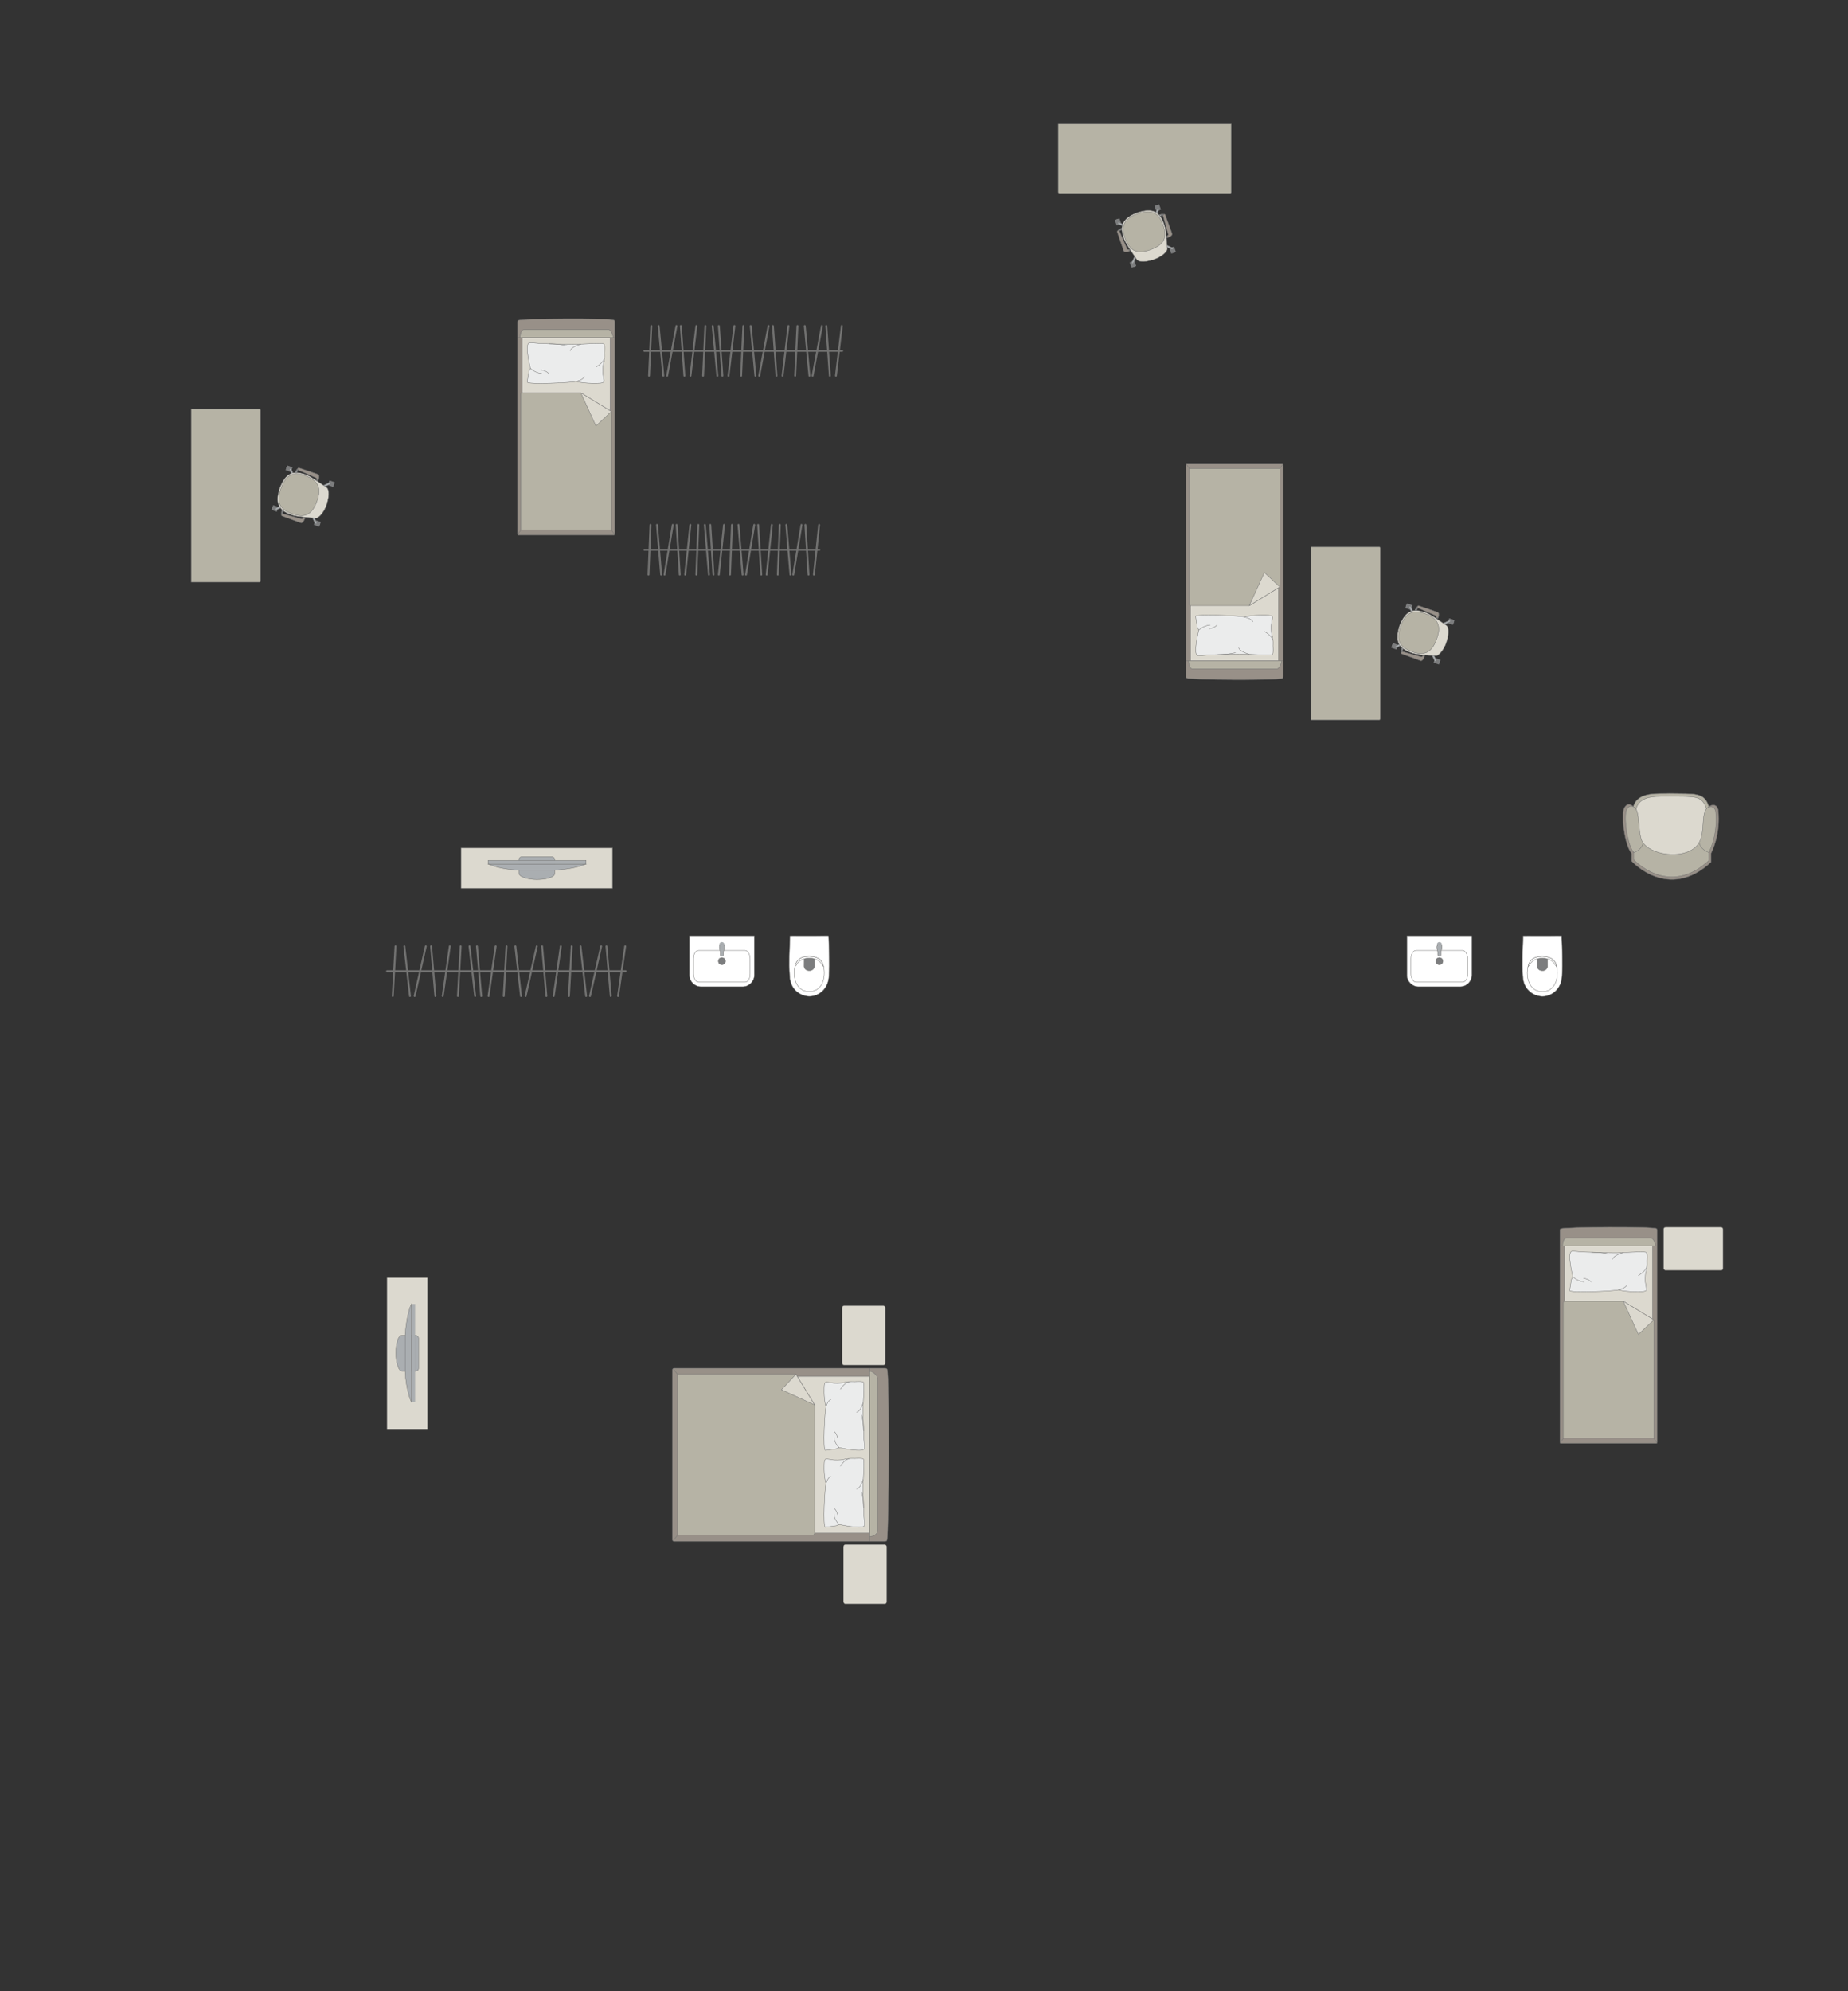 <?xml version="1.0" encoding="UTF-8"?>
<!DOCTYPE svg PUBLIC "-//W3C//DTD SVG 1.1//EN" "http://www.w3.org/Graphics/SVG/1.1/DTD/svg11.dtd">
<!-- Creator: CorelDRAW -->
<svg xmlns="http://www.w3.org/2000/svg" xml:space="preserve" width="170.921mm" height="184.076mm" version="1.1" style="shape-rendering:geometricPrecision; text-rendering:geometricPrecision; image-rendering:optimizeQuality; fill-rule:evenodd; clip-rule:evenodd"
viewBox="0 0 14057.29 15139.27"
 xmlns:xlink="http://www.w3.org/1999/xlink"
 xmlns:xodm="http://www.corel.com/coreldraw/odm/2003">
 <rect x="0" y="0" width="14057.29" height="15139.27" fill="#333333" stroke="none"/>
 <defs>
  <style type="text/css">
   <![CDATA[
    .str0 {stroke:#727271;stroke-width:2.9;stroke-miterlimit:22.926}
    .str1 {stroke:#727271;stroke-width:2.9;stroke-linejoin:round;stroke-miterlimit:22.926}
    .str2 {stroke:#727271;stroke-width:2.9;stroke-linecap:round;stroke-linejoin:round;stroke-miterlimit:22.926}
    .str3 {stroke:#727271;stroke-width:14.5;stroke-linecap:round;stroke-linejoin:round;stroke-miterlimit:22.926}
    .fil5 {fill:none}
    .fil6 {fill:#EBECEC}
    .fil3 {fill:#DCD9CF}
    .fil0 {fill:#B6B3A5}
    .fil2 {fill:#AAAEB1}
    .fil4 {fill:#989088}
    .fil1 {fill:#7C7D7E}
    .fil7 {fill:white}
   ]]>
  </style>
 </defs>
 <g id="мебель">
  <path class="fil0 str0" d="M8050.39 1461.44l0 -518.09 1315.91 0 0 518.09c0,4.55 -3.71,8.26 -8.26,8.26l-1299.4 0c-4.55,0 -8.26,-3.71 -8.26,-8.26z"/>
  <g id="_1176722075328">
   <rect class="fil1 str1" transform="matrix(-0.057 0.02 -0.02 -0.057 8831.46 1594.25)" width="623.8" height="714.47" rx="30.86" ry="30.86"/>
   <rect class="fil1 str1" transform="matrix(-0.057 0.02 -0.02 -0.057 8529.52 1700.99)" width="623.8" height="714.47" rx="30.86" ry="30.86"/>
   <rect class="fil1 str1" transform="matrix(-0.057 0.02 -0.02 -0.057 8945.2 1916)" width="623.8" height="714.47" rx="30.86" ry="30.86"/>
   <rect class="fil1 str1" transform="matrix(-0.057 0.02 -0.02 -0.057 8643.25 2022.74)" width="623.8" height="714.47" rx="30.86" ry="30.86"/>
   <rect class="fil1 str1" transform="matrix(-0.048 0.017 -0.017 -0.049 8820.32 1598.19)" width="279.26" height="834.16"/>
   <rect class="fil1 str1" transform="matrix(-0.048 0.017 -0.017 -0.049 8518.37 1704.93)" width="279.26" height="834.16"/>
   <rect class="fil1 str1" transform="matrix(-0.048 0.017 -0.017 -0.049 8632.11 2026.67)" width="279.26" height="834.16"/>
   <rect class="fil1 str1" transform="matrix(-0.048 0.017 -0.017 -0.049 8934.06 1919.94)" width="279.26" height="834.16"/>
   <path class="fil2 str0" d="M8922.64 1893.69l0 0c-1.57,3.31 -6.07,4.44 -10.01,2.6l-49.37 -23.15c-3.95,-1.85 -5.68,-6.47 -4.1,-9.78l0 0c1.58,-3.3 6.26,-4.84 10.17,-2.94l49.04 23.84c3.91,1.91 5.85,6.12 4.27,9.43z"/>
   <path class="fil2 str0" d="M8612.53 2003.31l0 0c3.31,1.58 7.52,-0.36 9.42,-4.27l23.86 -49.04c1.91,-3.91 0.35,-8.6 -2.95,-10.18l0 0c-3.3,-1.58 -7.91,0.16 -9.76,4.11l-23.16 49.37c-1.85,3.94 -0.71,8.43 2.6,10.01z"/>
   <path class="fil2 str0" d="M8503.08 1693.72l0 0c1.58,-3.31 6.07,-4.45 10.02,-2.6l49.37 23.15c3.94,1.84 5.68,6.46 4.1,9.77l0 0c-1.58,3.31 -6.26,4.84 -10.17,2.94l-49.04 -23.85c-3.91,-1.9 -5.86,-6.11 -4.28,-9.42z"/>
   <path class="fil2 str0" d="M8813.46 1584l0 0c-3.31,-1.58 -7.52,0.35 -9.42,4.27l-23.86 49.03c-1.91,3.91 -0.35,8.6 2.95,10.18l0 0c3.31,1.58 7.91,-0.16 9.76,-4.1l23.16 -49.37c1.85,-3.94 0.71,-8.44 -2.6,-10.01z"/>
   <path class="fil3 str0" d="M8777.83 1972.96l0 0c-88.04,28.32 -123.38,11.96 -131.03,-0.56 -27.44,-40 -79.69,-114.16 -94.2,-149.07 -38.85,-104.61 -18.87,-161.25 99.04,-207.36l0 0c86.77,-26.01 164.64,-35.68 207.36,99.05 10.19,30.36 17.31,118.03 20.04,178.08 0.9,23.54 -49.54,62.76 -101.21,79.86z"/>
   <path class="fil0 str0" d="M8749.22 1899.67l0 0c-63.08,22.3 -146.42,37.72 -190.41,-86.73l0 0c-31.83,-90.03 -13.53,-149.26 95.78,-187.9l0 0c95.42,-33.73 156.18,-17.84 192.85,85.87l0 0c30.8,87.13 17.1,148 -98.22,188.76z"/>
   <path class="fil4 str0" d="M8877.53 1793.08l4.98 14.1c0,0 39.7,-13.04 33.33,-31.08 -6.37,-18.04 -52.22,-143.1 -52.22,-143.1 -2.9,-7.67 -19.35,-2.76 -17,6l39.73 143.73c0.68,2.34 -0.97,8.15 -8.82,10.35z"/>
   <path class="fil1 str1" d="M8846.62 1639c0,0 -10.29,-0.4 -21.59,5.44l-7.52 -9.11c0,0 19.73,-11.33 35.45,-5.42l-6.34 9.1z"/>
   <path class="fil2 str0" d="M8831.9 1641.53c0,0 -5.04,-6.65 -2.5,-11.15 -4.26,1.26 -8.22,3.01 -11.86,4.93l7.49 9.13 6.87 -2.9z"/>
   <polygon class="fil1 str1" points="8872.31,1797.87 8878.46,1795.7 8881.91,1805.46 8873.24,1808.52 "/>
   <path class="fil4 str0" d="M8587.66 1895.5l4.98 14.1c0,0 -39.07,14.81 -45.45,-3.22 -6.37,-18.04 -49.32,-144.13 -49.32,-144.13 -2.55,-7.78 13.32,-14.3 17,-6.01l59.42 136.77c0.94,2.25 5.88,5.73 13.37,2.5z"/>
   <path class="fil1 str1" d="M8514.87 1756.23c0,0 7.37,-6.67 19.83,-9.23l0.01 -11.83c0,0 -21.98,3.5 -30.49,17.97l10.65 3.09z"/>
   <path class="fil2 str0" d="M8527.91 1748.95c0,0 -0.26,-8.35 -5.07,-10.25 4.11,-1.7 7.8,-2.74 11.83,-3.53l0.02 11.83 -6.79 1.95z"/>
   <polygon class="fil1 str1" points="8594.73,1895.96 8588.59,1898.13 8592.04,1907.89 8600.71,1904.82 "/>
  </g>
  <g id="_1176722073120">
   <g>
    <path class="fil4 str0" d="M3942.73 2435.36c31.66,-14.22 696.09,-18.09 727.2,-1.58 3.53,0 6.41,8.34 6.41,14.54l0 1608.22c0,6.21 -2.88,11.3 -6.41,11.3l-727.39 0c-3.53,0 -6.41,-5.09 -6.41,-11.3l0 -1489.57 0 -118.65c0,-6.21 3.08,-12.96 6.6,-12.96z"/>
    <line class="fil5 str0" x1="3936.13" y1="2566.83" x2="4676.33" y2= "2566.83" />
    <polygon class="fil3 str0" points="4641.48,2566.83 4641.48,4016.14 3971.45,4016.14 3971.45,2566.83 "/>
    <line class="fil5 str0" x1="3937.82" y1="4064.16" x2="3971.45" y2= "4016.14" />
    <line class="fil5 str0" x1="4641.48" y1="4016.14" x2="4674.91" y2= "4063.61" />
    <path class="fil0 str0" d="M3956.72 2566.83c0.17,-27.64 9.61,-59.31 26.24,-60.51l647.5 0c19.15,0.46 40.04,60.51 30.78,60.51l-704.52 0z"/>
    <path class="fil0 str0" d="M4650.65 3128.5l0 900.84 -688.27 0 0 -1031.67c0.32,-9.33 5.97,-11.68 11.34,-11.68 223.05,0 220.94,0 443.99,0 42.62,26.07 199.99,122.36 232.94,142.51z"/>
    <polygon class="fil3 str1" points="4650.64,3128.51 4533.21,3238.61 4417.7,2985.99 "/>
   </g>
   <g>
    <path class="fil6 str2" d="M4025.12 2607.13c7.31,-3.56 53.78,2.15 80.75,4.3 0,0 224.75,8.27 246.77,7.25 27.87,2.09 219.96,-14.45 240.15,-3.92 10.88,3.56 5.5,66.48 5.5,66.48 0,0 3.73,50.3 -6.55,79.35 -10.29,29.06 -5.67,81.88 -5.67,81.88 0,0 10.76,56.04 8.08,58.43 -1.47,10.35 -29.89,12.3 -29.89,12.3 0,0 -102.78,7.29 -183.23,-13.45 -13.83,8.58 -377.46,26.98 -370.63,4.06l13.19 -82.75 11.05 -20.4c0,0 -45.83,-181.79 -9.52,-193.54z"/>
    <path class="fil5 str2" d="M4337.98 2666.97c5.19,-30.5 80.38,-50.04 80.38,-50.04"/>
    <path class="fil5 str2" d="M4533.49 2790.26c58.77,-34.1 63.04,-65.94 63.04,-65.94"/>
    <path class="fil5 str2" d="M4445.8 2863.06c-13.31,27.69 -64.78,36.69 -64.78,36.69"/>
    <path class="fil5 str2" d="M4034.63 2800.67c42.07,37.47 85.72,38.26 85.72,38.26"/>
    <path class="fil5 str2" d="M4115.82 2811.07c45.2,9.43 57.16,27.87 57.16,27.87"/>
    <path class="fil5 str2" d="M4177.07 2613.96c80.2,-0.25 136.1,14.94 136.1,14.94"/>
   </g>
  </g>
  <g id="_1176722288288">
   <g>
    <path class="fil4 str0" d="M11872.38 9341.67c31.66,-14.22 696.09,-18.09 727.2,-1.58 3.53,0 6.41,8.34 6.41,14.54l0 1608.22c0,6.21 -2.88,11.3 -6.41,11.3l-727.39 0c-3.53,0 -6.41,-5.09 -6.41,-11.3l0 -1489.57 0 -118.65c0,-6.21 3.08,-12.96 6.6,-12.96z"/>
    <line class="fil5 str0" x1="11865.79" y1="9473.15" x2="12605.99" y2= "9473.15" />
    <polygon class="fil3 str0" points="12571.14,9473.15 12571.14,10922.45 11901.1,10922.45 11901.1,9473.15 "/>
    <line class="fil5 str0" x1="11867.47" y1="10970.48" x2="11901.1" y2= "10922.45" />
    <line class="fil5 str0" x1="12571.14" y1="10922.45" x2="12604.57" y2= "10969.92" />
    <path class="fil0 str0" d="M11886.37 9473.15c0.17,-27.64 9.61,-59.31 26.24,-60.51l647.5 0c19.15,0.46 40.04,60.51 30.78,60.51l-704.52 0z"/>
    <path class="fil0 str0" d="M12580.3 10034.81l0 900.84 -688.27 0 0 -1031.67c0.32,-9.33 5.97,-11.68 11.34,-11.68 223.05,0 220.94,0 443.99,0 42.62,26.07 199.99,122.36 232.94,142.51z"/>
    <polygon class="fil3 str1" points="12580.3,10034.82 12462.87,10144.92 12347.36,9892.31 "/>
   </g>
   <g>
    <path class="fil6 str2" d="M11954.78 9513.45c7.31,-3.56 53.78,2.15 80.75,4.3 0,0 224.75,8.27 246.77,7.25 27.87,2.09 219.96,-14.45 240.15,-3.92 10.88,3.56 5.5,66.48 5.5,66.48 0,0 3.73,50.3 -6.55,79.35 -10.29,29.06 -5.67,81.88 -5.67,81.88 0,0 10.76,56.04 8.08,58.43 -1.47,10.35 -29.89,12.3 -29.89,12.3 0,0 -102.78,7.29 -183.23,-13.45 -13.83,8.58 -377.46,26.98 -370.63,4.06l13.19 -82.75 11.05 -20.4c0,0 -45.83,-181.79 -9.52,-193.54z"/>
    <path class="fil5 str2" d="M12267.64 9573.29c5.19,-30.5 80.38,-50.04 80.38,-50.04"/>
    <path class="fil5 str2" d="M12463.15 9696.57c58.77,-34.1 63.04,-65.94 63.04,-65.94"/>
    <path class="fil5 str2" d="M12375.46 9769.38c-13.31,27.69 -64.78,36.69 -64.78,36.69"/>
    <path class="fil5 str2" d="M11964.29 9706.99c42.07,37.47 85.72,38.26 85.72,38.26"/>
    <path class="fil5 str2" d="M12045.48 9717.38c45.2,9.43 57.16,27.87 57.16,27.87"/>
    <path class="fil5 str2" d="M12106.72 9520.28c80.2,-0.25 136.1,14.94 136.1,14.94"/>
   </g>
  </g>
  <rect class="fil3 str0" x="12654.4" y="9329.36" width="452.34" height="328.98" rx="17.58" ry="14.61"/>
  <rect class="fil3 str0" transform="matrix(-1.29034E-14 -0.487 -0.405 1.07249E-14 6734.42 10379)" width="928.45" height="812.39" rx="36.09" ry="36.09"/>
  <rect class="fil3 str0" transform="matrix(-1.29034E-14 -0.487 -0.405 1.07249E-14 6744.73 12194.4)" width="928.45" height="812.39" rx="36.09" ry="36.09"/>
  <g id="_1176722307152">
   <g>
    <path class="fil4 str0" d="M6747.63 11706.69c14.22,-56.29 18.09,-1237.49 1.58,-1292.79 0,-6.27 -8.34,-11.39 -14.54,-11.39l-1608.22 0c-6.21,0 -11.3,5.12 -11.3,11.39l0 1293.13c0,6.27 5.09,11.39 11.3,11.39l1489.57 0 118.65 0c6.21,0 12.96,-5.46 12.96,-11.73z"/>
    <line class="fil5 str0" x1="6616.16" y1="11718.42" x2="6616.16" y2= "10402.5" />
    <polygon class="fil3 str0" points="6616.16,10464.46 5166.85,10464.46 5166.85,11655.63 6616.16,11655.63 "/>
    <line class="fil5 str0" x1="5118.83" y1="11715.42" x2="5166.85" y2= "11655.63" />
    <line class="fil5 str0" x1="5166.85" y1="10464.46" x2="5119.38" y2= "10405.03" />
    <path class="fil0 str0" d="M6616.16 11681.82c27.64,-0.3 59.31,-17.07 60.51,-46.63l0 -1151.13c-0.46,-34.03 -60.51,-71.18 -60.51,-54.73l0 1252.48z"/>
    <path class="fil0 str0" d="M6054.5 10448.17l-900.85 0 0 1223.59 1024.38 0c9.34,0.05 18.69,-7.18 18.98,-16.13 0,-396.53 0,-577.99 0,-974.52 -22.34,-36.51 -136.09,-222.45 -142.51,-232.94z"/>
    <polygon class="fil3 str1" points="6054.49,10448.17 5944.39,10565.6 6197.01,10681.11 "/>
   </g>
   <g>
    <path class="fil6 str2" d="M6575.86 11013.79c3.56,-6.51 -2.15,-47.81 -4.3,-71.78 0,0 -8.27,-199.77 -7.25,-219.35 -2.09,-24.78 14.45,-195.52 3.92,-213.47 -3.56,-9.66 -66.48,-4.89 -66.48,-4.89 0,0 -50.3,-3.31 -79.35,5.83 -29.06,9.15 -81.88,5.04 -81.88,5.04 0,0 -56.04,-9.57 -58.43,-7.18 -10.35,1.31 -12.3,26.56 -12.3,26.56 0,0 -7.29,91.36 13.45,162.87 -8.58,12.3 -26.98,335.53 -4.06,329.45l82.75 -11.72 20.4 -9.83c0,0 181.79,40.74 193.54,8.46z"/>
    <path class="fil5 str2" d="M6516.02 10735.68c30.5,-4.61 50.04,-71.45 50.04,-71.45"/>
    <path class="fil5 str2" d="M6392.73 10561.89c34.1,-52.23 65.94,-56.03 65.94,-56.03"/>
    <path class="fil5 str2" d="M6319.93 10639.84c-27.69,11.83 -36.69,57.58 -36.69,57.58"/>
    <path class="fil5 str2" d="M6382.32 11005.32c-37.47,-37.4 -38.26,-76.2 -38.26,-76.2"/>
    <path class="fil5 str2" d="M6371.92 10933.16c-9.43,-40.18 -27.87,-50.81 -27.87,-50.81"/>
    <path class="fil5 str2" d="M6569.03 10878.72c0.25,-71.29 -14.94,-120.98 -14.94,-120.98"/>
   </g>
   <g>
    <path class="fil6 str2" d="M6575.86 11598.07c3.56,-6.51 -2.15,-47.81 -4.3,-71.78 0,0 -8.27,-199.77 -7.25,-219.35 -2.09,-24.78 14.45,-195.52 3.92,-213.47 -3.56,-9.66 -66.48,-4.89 -66.48,-4.89 0,0 -50.3,-3.31 -79.35,5.83 -29.06,9.15 -81.88,5.04 -81.88,5.04 0,0 -56.04,-9.57 -58.43,-7.18 -10.35,1.31 -12.3,26.56 -12.3,26.56 0,0 -7.29,91.36 13.45,162.87 -8.58,12.3 -26.98,335.53 -4.06,329.45l82.75 -11.72 20.4 -9.83c0,0 181.79,40.74 193.54,8.46z"/>
    <path class="fil5 str2" d="M6516.02 11319.97c30.5,-4.61 50.04,-71.45 50.04,-71.45"/>
    <path class="fil5 str2" d="M6392.73 11146.17c34.1,-52.23 65.94,-56.03 65.94,-56.03"/>
    <path class="fil5 str2" d="M6319.93 11224.13c-27.69,11.83 -36.69,57.58 -36.69,57.58"/>
    <path class="fil5 str2" d="M6382.32 11589.6c-37.47,-37.4 -38.26,-76.2 -38.26,-76.2"/>
    <path class="fil5 str2" d="M6371.92 11517.44c-9.43,-40.18 -27.87,-50.81 -27.87,-50.81"/>
    <path class="fil5 str2" d="M6569.03 11463c0.25,-71.29 -14.94,-120.98 -14.94,-120.98"/>
   </g>
  </g>
  <path class="fil0 str0" d="M1973.24 3109.59l-518.09 0 0 1315.91 518.09 0c4.55,0 8.26,-3.71 8.26,-8.26l0 -1299.4c0,-4.55 -3.71,-8.26 -8.26,-8.26z"/>
  <g id="_1176722597216">
   <rect class="fil1 str1" transform="matrix(0.02 -0.057 -0.057 -0.02 2106.06 3890.66)" width="623.8" height="714.47" rx="30.86" ry="30.86"/>
   <rect class="fil1 str1" transform="matrix(0.02 -0.057 -0.057 -0.02 2212.8 3588.71)" width="623.8" height="714.47" rx="30.86" ry="30.86"/>
   <rect class="fil1 str1" transform="matrix(0.02 -0.057 -0.057 -0.02 2427.81 4004.39)" width="623.8" height="714.47" rx="30.86" ry="30.86"/>
   <rect class="fil1 str1" transform="matrix(0.02 -0.057 -0.057 -0.02 2534.54 3702.45)" width="623.8" height="714.47" rx="30.86" ry="30.86"/>
   <rect class="fil1 str1" transform="matrix(0.017 -0.048 -0.049 -0.017 2110 3879.51)" width="279.26" height="834.16"/>
   <rect class="fil1 str1" transform="matrix(0.017 -0.048 -0.049 -0.017 2216.73 3577.57)" width="279.26" height="834.16"/>
   <rect class="fil1 str1" transform="matrix(0.017 -0.048 -0.049 -0.017 2538.48 3691.31)" width="279.26" height="834.16"/>
   <rect class="fil1 str1" transform="matrix(0.017 -0.048 -0.049 -0.017 2431.74 3993.25)" width="279.26" height="834.16"/>
   <path class="fil2 str0" d="M2405.49 3981.83l0 0c3.31,-1.57 4.44,-6.07 2.6,-10.01l-23.15 -49.37c-1.85,-3.95 -6.47,-5.68 -9.78,-4.1l0 0c-3.3,1.58 -4.84,6.26 -2.94,10.17l23.84 49.04c1.91,3.91 6.12,5.85 9.43,4.27z"/>
   <path class="fil2 str0" d="M2515.12 3671.72l0 0c1.58,3.31 -0.36,7.52 -4.27,9.42l-49.04 23.86c-3.91,1.91 -8.6,0.35 -10.18,-2.95l0 0c-1.58,-3.3 0.16,-7.91 4.11,-9.76l49.37 -23.16c3.94,-1.85 8.43,-0.71 10.01,2.6z"/>
   <path class="fil2 str0" d="M2205.53 3562.28l0 0c-3.31,1.58 -4.45,6.07 -2.6,10.02l23.15 49.37c1.84,3.94 6.46,5.68 9.77,4.1l0 0c3.31,-1.58 4.84,-6.26 2.94,-10.17l-23.85 -49.04c-1.9,-3.91 -6.11,-5.86 -9.42,-4.28z"/>
   <path class="fil2 str0" d="M2095.81 3872.65l0 0c-1.58,-3.31 0.35,-7.52 4.27,-9.42l49.03 -23.86c3.91,-1.91 8.6,-0.35 10.18,2.95l0 0c1.58,3.31 -0.16,7.91 -4.1,9.76l-49.37 23.16c-3.94,1.85 -8.44,0.71 -10.01,-2.6z"/>
   <path class="fil3 str0" d="M2484.77 3837.03l0 0c28.32,-88.04 11.96,-123.38 -0.56,-131.03 -40,-27.44 -114.16,-79.69 -149.07,-94.2 -104.61,-38.85 -161.25,-18.87 -207.36,99.04l0 0c-26.01,86.77 -35.68,164.64 99.05,207.36 30.36,10.19 118.03,17.31 178.08,20.04 23.54,0.9 62.76,-49.54 79.86,-101.21z"/>
   <path class="fil0 str0" d="M2411.48 3808.41l0 0c22.3,-63.08 37.72,-146.42 -86.73,-190.41l0 0c-90.03,-31.83 -149.26,-13.53 -187.9,95.78l0 0c-33.73,95.42 -17.84,156.18 85.87,192.85l0 0c87.13,30.8 148,17.1 188.76,-98.22z"/>
   <path class="fil4 str0" d="M2304.89 3936.72l14.1 4.98c0,0 -13.04,39.7 -31.08,33.33 -18.04,-6.37 -143.1,-52.22 -143.1,-52.22 -7.67,-2.9 -2.76,-19.35 6,-17l143.73 39.73c2.34,0.68 8.15,-0.97 10.35,-8.82z"/>
   <path class="fil1 str1" d="M2150.81 3905.81c0,0 -0.4,-10.29 5.44,-21.59l-9.11 -7.52c0,0 -11.33,19.73 -5.42,35.45l9.1 -6.34z"/>
   <path class="fil2 str0" d="M2153.34 3891.09c0,0 -6.65,-5.04 -11.15,-2.5 1.26,-4.26 3.01,-8.22 4.93,-11.86l9.13 7.49 -2.9 6.87z"/>
   <polygon class="fil1 str1" points="2309.68,3931.51 2307.51,3937.65 2317.27,3941.11 2320.33,3932.44 "/>
   <path class="fil4 str0" d="M2407.31 3646.86l14.1 4.98c0,0 14.81,-39.07 -3.22,-45.45 -18.04,-6.37 -144.13,-49.32 -144.13,-49.32 -7.78,-2.55 -14.3,13.32 -6.01,17l136.77 59.42c2.25,0.94 5.73,5.88 2.5,13.37z"/>
   <path class="fil1 str1" d="M2268.04 3574.07c0,0 -6.67,7.37 -9.23,19.83l-11.83 0.01c0,0 3.5,-21.98 17.97,-30.49l3.09 10.65z"/>
   <path class="fil2 str0" d="M2260.76 3587.11c0,0 -8.35,-0.26 -10.25,-5.07 -1.7,4.11 -2.74,7.8 -3.53,11.83l11.83 0.02 1.95 -6.79z"/>
   <polygon class="fil1 str1" points="2407.76,3653.92 2409.94,3647.78 2419.7,3651.24 2416.63,3659.9 "/>
  </g>
  <g id="_1176710632880">
   <rect class="fil3 str0" x="3507.69" y="6446.89" width="1151.42" height="306.77"/>
   <g>
    <path class="fil2 str0" d="M4083.01 6686.85l0 0c55.64,0 136.7,-11.88 136.7,-47.32l0 -102.55c0,-12.8 -10.48,-23.28 -23.28,-23.28l-226.08 0c-12.8,0 -23.28,10.47 -23.28,23.28l0 101.28c0,32.2 81.49,48.59 135.93,48.59z"/>
    <rect class="fil2 str0" x="3713.45" y="6540.81" width="744.22" height="28.13"/>
    <path class="fil2 str0" d="M3948.87 6615.75l271.6 0c0,0 148.58,-7.43 237.2,-46.81l-744.22 0c0,0 85.81,41.18 235.42,46.81z"/>
   </g>
  </g>
  <g id="_1176710632688">
   <rect class="fil3 str0" transform="matrix(-6.2562E-15 -0.236 0.252 -6.6673E-15 2944.11 10864.4)" width="4874.35" height="1218.59"/>
   <g>
    <path class="fil2 str0" d="M3010.93 10289.09l0 0c0,-55.64 11.88,-136.7 47.32,-136.7l102.55 0c12.8,0 23.28,10.48 23.28,23.28l0 226.08c0,12.8 -10.47,23.28 -23.28,23.28l-101.28 0c-32.2,0 -48.59,-81.49 -48.59,-135.93z"/>
    <rect class="fil2 str0" transform="matrix(-3.7352E-15 -0.141 0.152 -4.02768E-15 3128.83 10658.6)" width="5276.94" height="184.96"/>
    <path class="fil2 str0" d="M3082.03 10423.23l0 -271.6c0,0 7.43,-148.58 46.81,-237.2l0 744.22c0,0 -41.18,-85.81 -46.81,-235.42z"/>
   </g>
  </g>
  <path class="fil0 str0" d="M10490.74 4157.58l-518.09 0 0 1315.91 518.09 0c4.55,0 8.26,-3.71 8.26,-8.26l0 -1299.4c0,-4.55 -3.71,-8.26 -8.26,-8.26z"/>
  <g id="_1176710634848">
   <rect class="fil1 str1" transform="matrix(0.02 -0.057 -0.057 -0.02 10623.6 4938.65)" width="623.8" height="714.47" rx="30.86" ry="30.86"/>
   <rect class="fil1 str1" transform="matrix(0.02 -0.057 -0.057 -0.02 10730.3 4636.7)" width="623.8" height="714.47" rx="30.86" ry="30.86"/>
   <rect class="fil1 str1" transform="matrix(0.02 -0.057 -0.057 -0.02 10945.3 5052.38)" width="623.8" height="714.47" rx="30.86" ry="30.86"/>
   <rect class="fil1 str1" transform="matrix(0.02 -0.057 -0.057 -0.02 11052 4750.44)" width="623.8" height="714.47" rx="30.86" ry="30.86"/>
   <rect class="fil1 str1" transform="matrix(0.017 -0.048 -0.049 -0.017 10627.5 4927.51)" width="279.26" height="834.16"/>
   <rect class="fil1 str1" transform="matrix(0.017 -0.048 -0.049 -0.017 10734.2 4625.56)" width="279.26" height="834.16"/>
   <rect class="fil1 str1" transform="matrix(0.017 -0.048 -0.049 -0.017 11056 4739.3)" width="279.26" height="834.16"/>
   <rect class="fil1 str1" transform="matrix(0.017 -0.048 -0.049 -0.017 10949.2 5041.24)" width="279.26" height="834.16"/>
   <path class="fil2 str0" d="M10922.99 5029.83l0 0c3.31,-1.57 4.44,-6.07 2.6,-10.01l-23.15 -49.37c-1.85,-3.95 -6.47,-5.68 -9.78,-4.1l0 0c-3.3,1.58 -4.84,6.26 -2.94,10.17l23.84 49.04c1.91,3.91 6.12,5.85 9.43,4.27z"/>
   <path class="fil2 str0" d="M11032.61 4719.71l0 0c1.58,3.31 -0.36,7.52 -4.27,9.42l-49.04 23.86c-3.91,1.91 -8.6,0.35 -10.18,-2.95l0 0c-1.58,-3.3 0.16,-7.91 4.11,-9.76l49.37 -23.16c3.94,-1.85 8.43,-0.71 10.01,2.6z"/>
   <path class="fil2 str0" d="M10723.02 4610.27l0 0c-3.31,1.58 -4.45,6.07 -2.6,10.02l23.15 49.37c1.84,3.94 6.46,5.68 9.77,4.1l0 0c3.31,-1.58 4.84,-6.26 2.94,-10.17l-23.85 -49.04c-1.9,-3.91 -6.11,-5.86 -9.42,-4.28z"/>
   <path class="fil2 str0" d="M10613.3 4920.65l0 0c-1.58,-3.31 0.35,-7.52 4.27,-9.42l49.03 -23.86c3.91,-1.91 8.6,-0.35 10.18,2.95l0 0c1.58,3.31 -0.16,7.91 -4.1,9.76l-49.37 23.16c-3.94,1.85 -8.44,0.71 -10.01,-2.6z"/>
   <path class="fil3 str0" d="M11002.26 4885.02l0 0c28.32,-88.04 11.96,-123.38 -0.56,-131.03 -40,-27.44 -114.16,-79.69 -149.07,-94.2 -104.61,-38.85 -161.25,-18.87 -207.36,99.04l0 0c-26.01,86.77 -35.68,164.64 99.05,207.36 30.36,10.19 118.03,17.31 178.08,20.04 23.54,0.9 62.76,-49.54 79.86,-101.21z"/>
   <path class="fil0 str0" d="M10928.98 4856.4l0 0c22.3,-63.08 37.72,-146.42 -86.73,-190.41l0 0c-90.03,-31.83 -149.26,-13.53 -187.9,95.78l0 0c-33.73,95.42 -17.84,156.18 85.87,192.85l0 0c87.13,30.8 148,17.1 188.76,-98.22z"/>
   <path class="fil4 str0" d="M10822.38 4984.71l14.1 4.98c0,0 -13.04,39.7 -31.08,33.33 -18.04,-6.37 -143.1,-52.22 -143.1,-52.22 -7.67,-2.9 -2.76,-19.35 6,-17l143.73 39.73c2.34,0.68 8.15,-0.97 10.35,-8.82z"/>
   <path class="fil1 str1" d="M10668.3 4953.81c0,0 -0.4,-10.29 5.44,-21.59l-9.11 -7.52c0,0 -11.33,19.73 -5.42,35.45l9.1 -6.34z"/>
   <path class="fil2 str0" d="M10670.83 4939.09c0,0 -6.65,-5.04 -11.15,-2.5 1.26,-4.26 3.01,-8.22 4.93,-11.86l9.13 7.49 -2.9 6.87z"/>
   <polygon class="fil1 str1" points="10827.17,4979.5 10825,4985.64 10834.76,4989.1 10837.82,4980.43 "/>
   <path class="fil4 str0" d="M10924.81 4694.85l14.1 4.98c0,0 14.81,-39.07 -3.22,-45.45 -18.04,-6.37 -144.13,-49.32 -144.13,-49.32 -7.78,-2.55 -14.3,13.32 -6.01,17l136.77 59.42c2.25,0.94 5.73,5.88 2.5,13.37z"/>
   <path class="fil1 str1" d="M10785.53 4622.06c0,0 -6.67,7.37 -9.23,19.83l-11.83 0.01c0,0 3.5,-21.98 17.97,-30.49l3.09 10.65z"/>
   <path class="fil2 str0" d="M10778.25 4635.1c0,0 -8.35,-0.26 -10.25,-5.07 -1.7,4.11 -2.74,7.8 -3.53,11.83l11.83 0.02 1.95 -6.79z"/>
   <polygon class="fil1 str1" points="10925.26,4701.92 10927.43,4695.77 10937.19,4699.23 10934.12,4707.9 "/>
  </g>
  <g id="_1176722348672">
   <path class="fil0 str0" d="M12998.87 6131.28c-35.2,-109.93 -102.15,-95.33 -300.84,-98.83 -81.04,4.49 -239.1,-18.74 -274.11,99.41 -35.02,118.14 51.58,342.51 51.58,342.51l244.73 75.77 176.4 -14.29 103.73 -144.72 45.97 -208.08 -47.44 -51.77z"/>
   <path class="fil3 str0" d="M12979.35 6145.75c-32.64,-102.28 -94.7,-88.7 -278.92,-91.96 -75.13,4.18 -221.67,-17.43 -254.14,92.49 -32.46,109.93 47.83,318.68 47.83,318.68l226.89 70.51 163.54 -13.29 96.17 -134.66 42.61 -193.6 -43.98 -48.18z"/>
   <path class="fil4 str0" d="M13016.13 6553.81l0 -66.99c0,0 74.76,-138.06 53.64,-330.57 -16.05,-61.33 -70.89,-24.98 -70.89,-24.98 -49.88,61.14 -8.66,197.31 -69.09,290.19 -90.45,125.64 -352.93,98.34 -436.79,-1.46 -53.15,-50.2 -26.24,-254.94 -72.67,-291.47 0,0 -36.8,-36.02 -63.62,11.5 -26.83,47.53 -0.11,192.94 -0.11,192.94 0,0 18.38,114.94 54.41,154.8l0 58.8c0,0 279.15,310.19 605.13,7.23z"/>
   <path class="fil0 str0" d="M12999.64 6541.94l0 -63.1c0,0 70.74,-130.01 50.75,-311.31 -15.19,-57.76 -67.09,-23.52 -67.09,-23.52 -47.19,57.58 -8.19,185.82 -65.38,273.29 -85.59,118.33 -333.97,92.62 -413.33,-1.38 -50.3,-47.27 -24.83,-240.1 -68.76,-274.48 0,0 -34.82,-33.93 -60.21,10.82 -25.38,44.77 -0.1,181.7 -0.1,181.7 0,0 17.39,108.25 51.49,145.79l0 55.38c0,0 264.15,292.12 572.63,6.81z"/>
   <path class="fil5 str0" d="M12422.57 6483.63c68.21,-21.33 73.73,-70.06 73.73,-70.06"/>
   <path class="fil5 str0" d="M13004.27 6482.62c-68.21,-21.33 -77.49,-71.22 -77.49,-71.22"/>
  </g>
  <g id="_1176722352128">
   <g>
    <path class="fil4 str0" d="M9027.29 5155.57c31.66,14.22 696.09,18.09 727.2,1.58 3.53,0 6.41,-8.34 6.41,-14.54l0 -1608.22c0,-6.21 -2.88,-11.3 -6.41,-11.3l-727.39 0c-3.53,0 -6.41,5.09 -6.41,11.3l0 1489.57 0 118.65c0,6.21 3.08,12.96 6.6,12.96z"/>
    <line class="fil5 str0" x1="9020.7" y1="5024.09" x2="9760.9" y2= "5024.09" />
    <polygon class="fil3 str0" points="9726.05,5024.09 9726.05,3574.79 9056.01,3574.79 9056.01,5024.09 "/>
    <line class="fil5 str0" x1="9022.38" y1="3526.77" x2="9056.01" y2= "3574.79" />
    <line class="fil5 str0" x1="9726.05" y1="3574.79" x2="9759.48" y2= "3527.32" />
    <path class="fil0 str0" d="M9041.28 5024.09c0.17,27.64 9.61,59.31 26.24,60.51l647.5 0c19.15,-0.46 40.04,-60.51 30.78,-60.51l-704.52 0z"/>
    <path class="fil0 str0" d="M9735.21 4462.43l0 -900.84 -688.27 0 0 1031.67c0.32,9.33 5.97,11.68 11.34,11.68 223.05,0 220.94,0 443.99,0 42.62,-26.07 199.99,-122.36 232.94,-142.51z"/>
    <polygon class="fil3 str1" points="9735.2,4462.42 9617.78,4352.32 9502.27,4604.93 "/>
   </g>
   <g>
    <path class="fil6 str2" d="M9109.69 4983.79c7.31,3.56 53.78,-2.15 80.75,-4.3 0,0 224.75,-8.27 246.77,-7.25 27.87,-2.09 219.96,14.45 240.15,3.92 10.88,-3.56 5.5,-66.48 5.5,-66.48 0,0 3.73,-50.3 -6.55,-79.35 -10.29,-29.06 -5.67,-81.88 -5.67,-81.88 0,0 10.76,-56.04 8.08,-58.43 -1.47,-10.35 -29.89,-12.3 -29.89,-12.3 0,0 -102.78,-7.29 -183.23,13.45 -13.83,-8.58 -377.46,-26.98 -370.63,-4.06l13.19 82.75 11.05 20.4c0,0 -45.83,181.79 -9.52,193.54z"/>
    <path class="fil5 str2" d="M9422.54 4923.95c5.19,30.5 80.38,50.04 80.38,50.04"/>
    <path class="fil5 str2" d="M9618.06 4800.67c58.77,34.1 63.04,65.94 63.04,65.94"/>
    <path class="fil5 str2" d="M9530.37 4727.86c-13.31,-27.69 -64.78,-36.69 -64.78,-36.69"/>
    <path class="fil5 str2" d="M9119.2 4790.26c42.07,-37.47 85.72,-38.26 85.72,-38.26"/>
    <path class="fil5 str2" d="M9200.39 4779.86c45.2,-9.43 57.16,-27.87 57.16,-27.87"/>
    <path class="fil5 str2" d="M9261.63 4976.97c80.2,0.25 136.1,-14.94 136.1,-14.94"/>
   </g>
  </g>
  <g id="_1176421294512">
   <line class="fil5 str3" x1="4900.96" y1="2667.56" x2="6406.35" y2= "2667.56" />
   <line class="fil5 str3" x1="4937.14" y1="2856.64" x2="4954.33" y2= "2478.48" />
   <line class="fil5 str3" x1="5010.26" y1="2478.48" x2="5045.71" y2= "2856.64" />
   <line class="fil5 str3" x1="5074.9" y1="2856.64" x2="5145.47" y2= "2478.48" />
   <line class="fil5 str3" x1="5205.84" y1="2856.64" x2="5178.94" y2= "2478.48" />
   <line class="fil5 str3" x1="5296.96" y1="2478.48" x2="5252.22" y2= "2856.64" />
   <line class="fil5 str3" x1="5348.2" y1="2856.64" x2="5365.39" y2= "2478.48" />
   <line class="fil5 str3" x1="5421.24" y1="2478.48" x2="5456.68" y2= "2856.64" />
   <line class="fil5 str3" x1="5495.09" y1="2856.64" x2="5468.2" y2= "2478.48" />
   <line class="fil5 str3" x1="5586.22" y1="2478.48" x2="5541.48" y2= "2856.64" />
   <line class="fil5 str3" x1="5637.45" y1="2856.64" x2="5654.64" y2= "2478.48" />
   <line class="fil5 str3" x1="5710.56" y1="2478.48" x2="5745.93" y2= "2856.64" />
   <line class="fil5 str3" x1="5775.21" y1="2856.64" x2="5845.69" y2= "2478.48" />
   <line class="fil5 str3" x1="5879.25" y1="2478.48" x2="5906.14" y2= "2856.64" />
   <line class="fil5 str3" x1="5952.53" y1="2856.64" x2="5997.18" y2= "2478.48" />
   <line class="fil5 str3" x1="6065.69" y1="2478.48" x2="6048.51" y2= "2856.64" />
   <line class="fil5 str3" x1="6156.99" y1="2856.64" x2="6121.54" y2= "2478.48" />
   <line class="fil5 str3" x1="6251.81" y1="2478.48" x2="6181.25" y2= "2856.64" />
   <line class="fil5 str3" x1="6312.18" y1="2856.64" x2="6285.29" y2= "2478.48" />
   <line class="fil5 str3" x1="6403.31" y1="2478.48" x2="6358.57" y2= "2856.64" />
  </g>
  <g id="_1176722263648">
   <line class="fil5 str3" x1="4900.96" y1="4179.71" x2="6233.34" y2= "4179.71" />
   <line class="fil5 str3" x1="4932.98" y1="4368.79" x2="4948.2" y2= "3990.63" />
   <line class="fil5 str3" x1="4997.7" y1="3990.63" x2="5029.07" y2= "4368.79" />
   <line class="fil5 str3" x1="5054.91" y1="4368.79" x2="5117.37" y2= "3990.63" />
   <line class="fil5 str3" x1="5170.8" y1="4368.79" x2="5146.99" y2= "3990.63" />
   <line class="fil5 str3" x1="5251.45" y1="3990.63" x2="5211.85" y2= "4368.79" />
   <line class="fil5 str3" x1="5296.8" y1="4368.79" x2="5312.01" y2= "3990.63" />
   <line class="fil5 str3" x1="5361.44" y1="3990.63" x2="5392.81" y2= "4368.79" />
   <line class="fil5 str3" x1="5426.81" y1="4368.79" x2="5403.01" y2= "3990.63" />
   <line class="fil5 str3" x1="5507.46" y1="3990.63" x2="5467.87" y2= "4368.79" />
   <line class="fil5 str3" x1="5552.8" y1="4368.79" x2="5568.02" y2= "3990.63" />
   <line class="fil5 str3" x1="5617.52" y1="3990.63" x2="5648.82" y2= "4368.79" />
   <line class="fil5 str3" x1="5674.73" y1="4368.79" x2="5737.12" y2= "3990.63" />
   <line class="fil5 str3" x1="5766.82" y1="3990.63" x2="5790.62" y2= "4368.79" />
   <line class="fil5 str3" x1="5831.68" y1="4368.79" x2="5871.2" y2= "3990.63" />
   <line class="fil5 str3" x1="5931.83" y1="3990.63" x2="5916.62" y2= "4368.79" />
   <line class="fil5 str3" x1="6012.64" y1="4368.79" x2="5981.26" y2= "3990.63" />
   <line class="fil5 str3" x1="6096.56" y1="3990.63" x2="6034.11" y2= "4368.79" />
   <line class="fil5 str3" x1="6150" y1="4368.79" x2="6126.19" y2= "3990.63" />
   <line class="fil5 str3" x1="6230.65" y1="3990.63" x2="6191.05" y2= "4368.79" />
  </g>
  <g id="_1176722268160">
   <line class="fil5 str3" x1="2944.11" y1="7383.41" x2="4759.16" y2= "7383.41" />
   <line class="fil5 str3" x1="2987.74" y1="7572.49" x2="3008.47" y2= "7194.33" />
   <line class="fil5 str3" x1="3075.9" y1="7194.33" x2="3118.64" y2= "7572.49" />
   <line class="fil5 str3" x1="3153.84" y1="7572.49" x2="3238.92" y2= "7194.33" />
   <line class="fil5 str3" x1="3311.71" y1="7572.49" x2="3279.28" y2= "7194.33" />
   <line class="fil5 str3" x1="3421.58" y1="7194.33" x2="3367.63" y2= "7572.49" />
   <line class="fil5 str3" x1="3483.36" y1="7572.49" x2="3504.08" y2= "7194.33" />
   <line class="fil5 str3" x1="3571.41" y1="7194.33" x2="3614.15" y2= "7572.49" />
   <line class="fil5 str3" x1="3660.45" y1="7572.49" x2="3628.03" y2= "7194.33" />
   <line class="fil5 str3" x1="3770.33" y1="7194.33" x2="3716.38" y2= "7572.49" />
   <line class="fil5 str3" x1="3832.09" y1="7572.49" x2="3852.82" y2= "7194.33" />
   <line class="fil5 str3" x1="3920.25" y1="7194.33" x2="3962.89" y2= "7572.49" />
   <line class="fil5 str3" x1="3998.19" y1="7572.49" x2="4083.18" y2= "7194.33" />
   <line class="fil5 str3" x1="4123.63" y1="7194.33" x2="4156.05" y2= "7572.49" />
   <line class="fil5 str3" x1="4211.99" y1="7572.49" x2="4265.82" y2= "7194.33" />
   <line class="fil5 str3" x1="4348.43" y1="7194.33" x2="4327.7" y2= "7572.49" />
   <line class="fil5 str3" x1="4458.5" y1="7572.49" x2="4415.76" y2= "7194.33" />
   <line class="fil5 str3" x1="4572.83" y1="7194.33" x2="4487.75" y2= "7572.49" />
   <line class="fil5 str3" x1="4645.61" y1="7572.49" x2="4613.19" y2= "7194.33" />
   <line class="fil5 str3" x1="4755.48" y1="7194.33" x2="4701.55" y2= "7572.49" />
  </g>
  <g id="_1176718579488">
   <path class="fil7 str0" d="M11588.19 7115.13l286.91 -0.5c2.48,0 3.96,1.79 4.04,3.93 3.74,103.56 8.49,204.26 2.68,298.77 -3.93,110.17 -84.6,154.77 -139.03,157.44 -55.19,5.07 -155.66,-33.56 -159.39,-157.44 -6.87,-98.69 -0.95,-199.18 2.67,-298.77 0.12,-1.33 0.21,-3.4 2.11,-3.43z"/>
   <path class="fil7 str0" d="M11635.06 7316.37c32.89,-60.88 160.04,-60.88 195.09,0 30.93,61.08 27.58,216.6 -93.64,222.87 -130.79,0 -134.4,-163.18 -101.45,-222.87z"/>
   <path class="fil1 str0" d="M11732.6 7284.54l32 0c4.49,0.02 7.02,3.71 7.04,7.24 0.1,18.89 0.2,37.78 0.3,56.67 -6.14,43.33 -74.74,40.88 -78.71,-0.35 0.11,-18.77 0.22,-37.54 0.33,-56.31 -0.12,-3.42 1.68,-7.13 4.86,-7.23l34.18 -0.02z"/>
   <path class="fil7 str0" d="M11633.04 7338.77l-10.07 10.71c8.5,-42.13 34.9,-76.64 109.47,-78.77 68.23,3.78 99.01,28.75 108.85,77.82l-10.01 -11.09c-16.53,-35.13 -58.16,-53.52 -98.66,-52.9 -38.31,-0.68 -81.74,16 -99.57,54.23z"/>
  </g>
  <g id="_1176718577472">
   <path class="fil7 str0" d="M11107.59 7501.02l-317.59 0c-48.24,0 -87.69,-39.45 -87.69,-87.69l0 -296.05c0,-1.55 1.26,-2.81 2.81,-2.81l487.84 0c1.55,0 2.81,1.26 2.81,2.81l0 295.55c0,48.51 -39.68,88.19 -88.19,88.19z"/>
   <rect class="fil7 str0" x="10732.94" y="7225.92" width="431.15" height="240.7" rx="38.44" ry="61.66"/>
   <ellipse class="fil1 str0" cx="10949.05" cy="7307.74" rx="26.79" ry="26.66"/>
   <g>
    <circle class="fil2 str0" transform="matrix(1.80599E-15 0.08 0.08 -2.48551E-15 10949.1 7181.59)" r="237.55"/>
    <path class="fil2 str0" d="M10936.67 7238.95l0 21.25c0,4.26 4.57,7.74 10.17,7.74l4.41 0c5.59,0 10.17,-3.48 10.17,-7.74l0 -21.34c0,-13.67 22.98,-57.14 -10.17,-57.14l-4.41 0c-31.31,0 -10.17,43.47 -10.17,57.23z"/>
   </g>
  </g>
  <g id="_1176718582656">
   <path class="fil7 str0" d="M6011.68 7114.72l286.91 -0.5c2.48,0 3.96,1.79 4.04,3.93 3.74,103.56 8.49,204.26 2.68,298.77 -3.93,110.17 -84.6,154.77 -139.03,157.44 -55.19,5.07 -155.66,-33.56 -159.39,-157.44 -6.87,-98.69 -0.95,-199.18 2.67,-298.77 0.12,-1.33 0.21,-3.4 2.11,-3.43z"/>
   <path class="fil7 str0" d="M6058.55 7315.96c32.89,-60.88 160.04,-60.88 195.09,0 30.93,61.08 27.58,216.6 -93.64,222.87 -130.79,0 -134.4,-163.18 -101.45,-222.87z"/>
   <path class="fil1 str0" d="M6156.09 7284.13l32 0c4.49,0.02 7.02,3.71 7.04,7.24 0.1,18.89 0.2,37.78 0.3,56.67 -6.14,43.33 -74.74,40.88 -78.71,-0.35 0.11,-18.77 0.22,-37.54 0.33,-56.31 -0.12,-3.42 1.68,-7.13 4.86,-7.23l34.18 -0.02z"/>
   <path class="fil7 str0" d="M6056.52 7338.36l-10.07 10.71c8.5,-42.13 34.9,-76.64 109.47,-78.77 68.23,3.78 99.01,28.75 108.85,77.82l-10.01 -11.09c-16.53,-35.13 -58.16,-53.52 -98.66,-52.9 -38.31,-0.68 -81.74,16 -99.57,54.23z"/>
  </g>
  <g id="_1176718581168">
   <path class="fil7 str0" d="M5649.64 7501.02l-317.59 0c-48.24,0 -87.69,-39.45 -87.69,-87.69l0 -296.05c0,-1.55 1.26,-2.81 2.81,-2.81l487.84 0c1.55,0 2.81,1.26 2.81,2.81l0 295.55c0,48.51 -39.68,88.19 -88.19,88.19z"/>
   <rect class="fil7 str0" x="5274.99" y="7225.92" width="431.15" height="240.7" rx="38.44" ry="61.66"/>
   <ellipse class="fil1 str0" cx="5491.1" cy="7307.74" rx="26.79" ry="26.66"/>
   <g>
    <circle class="fil2 str0" transform="matrix(1.80599E-15 0.08 0.08 -2.48551E-15 5491.13 7181.59)" r="237.55"/>
    <path class="fil2 str0" d="M5478.72 7238.95l0 21.25c0,4.26 4.57,7.74 10.17,7.74l4.41 0c5.59,0 10.17,-3.48 10.17,-7.74l0 -21.34c0,-13.67 22.98,-57.14 -10.17,-57.14l-4.41 0c-31.31,0 -10.17,43.47 -10.17,57.23z"/>
   </g>
  </g>
 </g>
 <g id="контур">
  <polygon class="fil5" points="-0,15139.27 14057.29,15139.27 14057.29,0 -0,0 "/>
 </g>
</svg>
